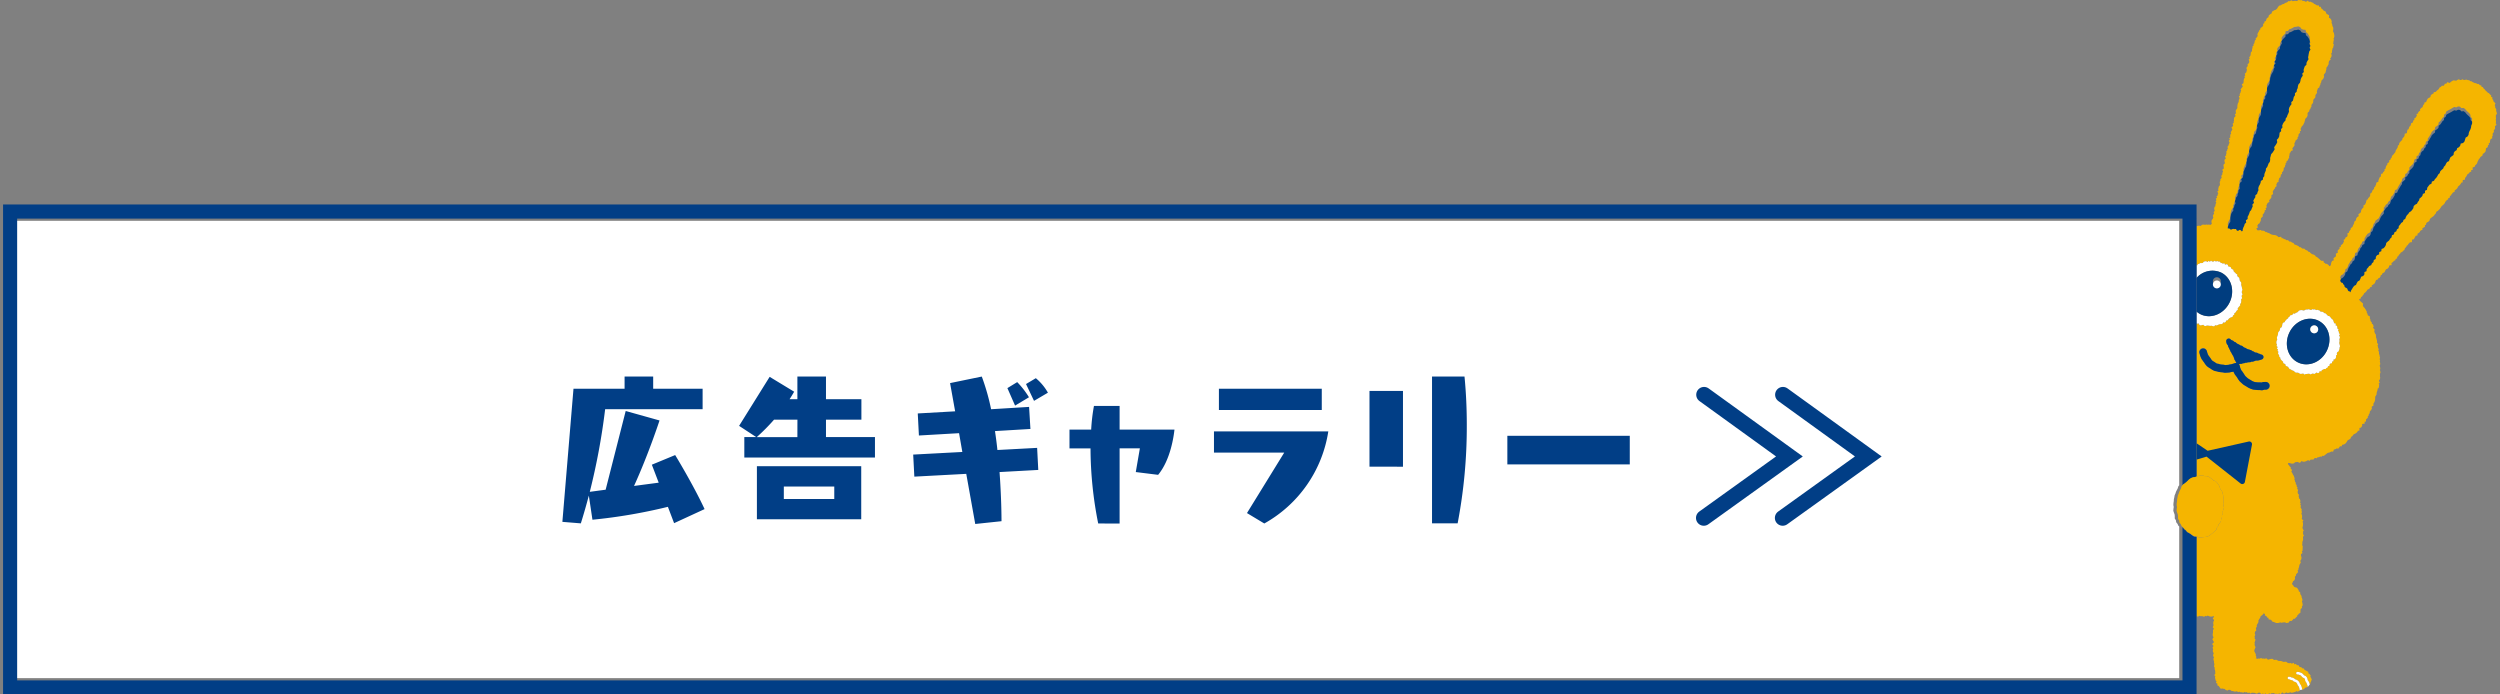 <svg xmlns="http://www.w3.org/2000/svg" viewBox="0 0 612 170">
  <rect x="0" y="0" width="612" height="170" fill="#808080" stroke="none"/>
  <defs>
    <style>
      .cls-1{fill:#fff}.cls-2,.cls-6{fill:none}.cls-3{fill:#f5b500}.cls-4{fill:#003d7f}.cls-5{fill:#013e86}.cls-6{stroke:#013e86;stroke-linecap:round;stroke-miterlimit:10;stroke-width:3.827px}
    </style>
  </defs>
  <g id="parts">
    <g id="button_gallery">
      <path d="M533.06 128.25l-.33-.41-.01-.08-.06-.41-.28-.41V126.38l-.03-.41-.15-.41-.17-.5V125l.04-.48v-.01l.06-.41-.09-.45v-.03l.03-.48v-.02l.07-.44.02-.47.01-.02.1-.45.08-.49.2-.44.14-.45.22-.43.2-.38.13-.44.02-.05.21-.27V54.06H3.75V166h529.72v-37.12l-.21-.18-.2-.45z" class="cls-1"/>
      <path d="M554.62 93.5l-.49.01a.94.94 0 0 0-.27.05l-.26.08-.28-.03a.77.77 0 0 0-.12 0h-.43l-.42-.04-.36-.04-.32-.11-.33-.15-.34-.21-.03-.02-.4-.23-.31-.2-.3-.27-.28-.26-.2-.28-.23-.37-.03-.04-.27-.4-.03-.04-.24-.3-.15-.3-.13-.34-.1-.44a.95.95 0 0 0-.23-.42.48.48 0 0 0 .09 0l.23-.07h.24a.62.62 0 0 0 .3-.08l.14-.07h.15a.62.62 0 0 0 .27-.05l.17-.08h.2a.65.65 0 0 0 .13-.02l.26-.07.25-.03.3-.01a.61.61 0 0 0 .3-.1l.09-.05.1.01a.62.62 0 0 0 .28-.02l.3-.1.04-.02.24-.1.2-.03h.35l.3-.06.08-.02.3-.09h.01l.29-.1a.62.62 0 0 0-.05-1.19l-.2-.04-.21-.11a.6.6 0 0 0-.16-.06l-.2-.05-.18-.11a.61.61 0 0 0-.29-.1l-.25-.03-.15-.05-.2-.13a.6.6 0 0 0-.17-.1l-.2-.05-.17-.13a.7.7 0 0 0-.16-.09l-.3-.11-.03-.01-.3-.1h-.03l-.25-.07-.2-.11-.26-.16a.58.58 0 0 0-.14-.06l-.22-.07-.15-.11-.23-.2a.62.62 0 0 0-.32-.14l-.17-.02-.11-.1-.1-.06-.28-.15-.04-.02-.24-.1-.19-.14-.22-.2a.66.66 0 0 0-.26-.12l-.12-.03-.09-.1a.62.62 0 0 0-.24-.18l-.27-.1-.17-.1-.13-.14a.62.62 0 0 0-1.05.52l.04.31a.63.63 0 0 0 .08.24l.16.27a.57.57 0 0 0 .08.1l.08.1.01.12a.6.6 0 0 0 .08.25l.14.23.1.25.05.1.12.19.08.22a.61.61 0 0 0 .08.18l.15.2.1.23.03.05.15.27.04.07.13.18.08.2.03.1.1.18.04.22a.63.63 0 0 0 .1.25l.15.2.1.24.03.04.15.28v.02a.94.94 0 0 0-.36.04l-.45.14-.37.12-.38.06-.08.01-.37.09-.38.02-.33.03-.33-.07a.9.9 0 0 0-.11-.02l-.42-.03-.36-.05-.37-.11a.7.7 0 0 0-.1-.03l-.33-.05-.22-.11-.3-.22-.09-.06-.35-.2-.23-.17-.19-.23-.22-.34-.03-.05-.27-.36-.22-.3-.14-.29-.12-.36-.12-.42a.94.94 0 0 0-1.8.51l.12.44v.03l.15.44.05.13.2.42a.79.79 0 0 0 .09.13l.27.37v.02l.26.34.23.36.07.09.29.35a.88.88 0 0 0 .16.16l.37.27.1.07.35.2.34.24a.88.88 0 0 0 .14.08l.4.2a.93.93 0 0 0 .25.08l.41.08.39.11a1 1 0 0 0 .12.03l.45.06.07.01.39.03.4.08a.95.95 0 0 0 .25.02l.46-.03.45-.03a.9.9 0 0 0 .16-.02l.41-.1.42-.06a.75.75 0 0 0 .12-.03l.02.06.04.11.22.43a.87.87 0 0 0 .1.16l.28.35.24.34.23.39.04.06.29.39a.83.83 0 0 0 .13.14l.35.32.35.32a1 1 0 0 0 .12.1l.4.25.05.03.39.23.38.24a.75.75 0 0 0 .13.07l.44.19.07.03.45.15a.87.87 0 0 0 .2.04l.47.06h.03l.48.04h.49l.42.05a.91.91 0 0 0 .4-.03l.33-.11h.35a.94.94 0 1 0-.03-1.89zM572.68 84.2l-.04-.3.06-.29v-.3l-.04-.29.15-.31-.04-.3-.17-.27.21-.35-.27-.25.03-.32-.22-.24.12-.36-.3-.21-.01-.32-.05-.31-.38-.14.09-.4-.4-.1-.11-.28-.1-.3-.12-.29-.27-.17-.18-.25-.19-.23-.21-.23-.34-.06-.21-.21-.21-.23-.24-.19-.32-.06-.2-.27-.31-.05-.32-.01-.22-.27-.29-.11-.29-.09-.33.08-.27-.2-.31.06-.3-.09-.31.21-.29-.09-.3-.11-.3.08-.3-.01-.3.09-.26.17-.32-.07-.33-.06-.3.05-.29.11-.23.25-.24.2-.3.07-.22.22-.38-.07-.18.28-.27.13-.33.07-.15.29-.26.17-.12.3-.3.14-.15.26-.25.18-.09.31-.35.11-.19.24-.07.32-.06.31-.11.28-.32.17-.08.29-.05.31-.2.24-.19.26-.03.3-.05.3-.11.29-.12.28.03.32.05.3-.16.29-.05.31.02.3.14.3-.12.31.3.27-.23.33.3.26-.12.33.23.25-.13.35.15.27.15.26.02.32.26.22.03.32.19.24.22.22.24.2.03.35.3.15.25.17.07.35.3.12.28.13.16.27.19.26.28.11.25.16.28.11.28.13.22.22.27.16.32-.02.29.07.27.17.28.11.32-.07.31-.05.27.26.31-.13.29-.02.3-.05.29-.01.32.17.28-.14.29-.09.33.13.27-.16.25-.21.37.16.29-.11.16-.4.38.11.15-.36.28-.09.25-.17.38.02.19-.25.29-.12.1-.34.36-.07.04-.38.2-.21.38-.07-.01-.4.38-.08-.03-.39.38-.11.19-.24.1-.29-.04-.36.27-.2-.07-.36.13-.27.33-.2.09-.29.11-.29v-.31l.13-.28-.04-.31-.11-.32zM549.02 55.35l.15-.44.21-.42.12-.46.38-.36-.09-.54.44-.33-.02-.51.23-.41.18-.44.14-.44.33-.38.16-.44.21-.42-.07-.53.39-.35-.18-.57.23-.42.27-.39.02-.5.42-.34.12-.46.21-.42-.05-.52.13-.45.25-.4.18-.43.08-.47.49-.32.04-.48.31-.38.02-.5.16-.44.19-.43.03-.49.31-.38.18-.43.16-.44.3-.39.09-.47-.01-.51.13-.44.12-.46.34-.37.26-.41.25-.41-.12-.55.3-.39.26-.4.21-.43-.13-.55.36-.37.22-.42.07-.48.04-.49.38-.36-.02-.51.34-.38-.05-.52.18-.44.26-.4.36-.37.05-.49.3-.38.14-.45.21-.43.16-.44-.06-.53.13-.46.23-.41.3-.39-.04-.52.4-.35.11-.46.11-.47.28-.39-.01-.51.41-.34.06-.48.2-.43.06-.47.14-.45.34-.37.13-.45.08-.48.21-.41.28-.4-.12-.55.39-.35-.07-.52.14-.44.16-.45.4-.36.02-.5.22-.43.27-.42-.1-.52.08-.47.1-.47.1-.46.3-.44-.23-.5.21-.47-.25-.46.13-.49-.08-.48-.24-.41-.26-.39-.36-.3-.13-.56-.55-.04-.43-.17-.33-.45-.46-.19-.5.11-.48.04-.41.23-.4.21-.44.14-.27.39-.6.08-.06.55-.35.33-.33.36-.27.4.08.55-.25.4-.2.43-.03.49-.39.37-.27.41.04.5-.27.42.01.49-.08.46-.3.42.2.53-.39.38.16.53-.22.42-.08.47-.23.42-.25.42-.13.45-.16.44-.05.47-.11.45-.02.48-.23.42-.28.41-.12.45.03.49.03.49-.22.43-.28.4.04.5-.32.4-.08.46-.2.43.07.51-.19.43-.23.42-.11.45.03.5-.06.46-.28.41-.23.42-.02.48.01.49-.28.4-.15.44.1.52-.17.44-.1.46-.1.45-.39.38-.08.46-.17.44-.02.48-.2.43-.05.47-.1.47-.31.39-.23.43-.12.45.1.52-.08.47-.25.42-.23.42-.03.48-.14.45-.01.48-.07.47-.26.41-.17.44-.19.44-.01.48-.09.47-.09.46-.4.37.15.53-.41.38-.16.44.02.49.06.51-.31.4-.04.48-.17.44-.06.47-.32.39-.12.45-.17.44.16.54-.26.41-.11.45-.21.43.03.5-.33.39-.21.43-.1.46-.09.46v.49l-.01.48-.26.41-.22.43-.14.44.02.4.16-.07.3.1.28.25.32-.15.31-.07.3.05.31-.02.25.41.3.03.34-.23.29.09.26.3.21-.18.01-.33zM604.75 28.09l-.29-.39-.36-.32-.34-.33-.29-.37-.39-.26-.52.05-.36-.36-.46-.05-.46.24-.45-.12-.4.22-.37.23-.38.21-.42.2-.41.26-.14.48-.39.28-.05.53-.37.3-.24.39-.27.38-.39.31-.07.54-.35.34-.44.26-.07.54-.4.3-.35.34-.21.42-.25.41-.22.41-.3.36-.03.54-.45.27-.07.51-.34.34-.17.46-.41.29-.25.39-.12.48-.33.35-.12.48-.48.25v.55l-.5.24-.12.48-.16.45-.29.38-.36.32-.32.35-.02.54-.34.34-.19.44-.46.26-.01.54-.36.33-.38.32-.07.5-.29.37-.23.42-.24.39-.23.41-.17.44-.54.22-.09.49-.23.41-.25.4-.36.32-.15.46-.15.46-.38.31-.19.43-.42.28-.23.41-.29.36.02.56-.3.37-.32.35-.23.4-.17.45-.21.42-.41.29-.39.31-.18.44-.3.36-.13.48-.15.45-.37.32-.09.5-.23.4-.48.25-.29.37-.25.39-.23.41-.04.53-.49.24-.16.46-.33.34-.13.47-.3.36-.21.42-.1.49-.53.22-.07.51-.14.46-.41.29-.18.44-.36.33-.21.41-.26.39-.15.46-.18.44-.43.28-.08.5-.24.4-.33.35-.45.26-.16.45-.03.08.11.15.17.26.35.08.1.33.26.16.06.36.18.24.29.14.24.19.1.32.17.25.34.11.15.21.13-.42.25-.4.24-.4.28-.37.46-.25.19-.44.24-.4.45-.25.2-.43.17-.46.52-.2.28-.37.01-.58.5-.21.06-.54.33-.34.27-.38.49-.22.19-.44.36-.32.1-.51.45-.25.06-.54.27-.38.51-.2.04-.56.5-.21.06-.54.51-.21.31-.35.23-.41.1-.52.35-.32.38-.3.22-.42.35-.33.09-.51.49-.22.12-.5.46-.24.16-.47.4-.29.06-.54.32-.35.26-.4.41-.27.16-.47.42-.27.17-.46.23-.42.34-.33.25-.39.43-.26.3-.36.26-.39.09-.52.34-.33.46-.24.21-.42.29-.37.13-.48.38-.3.31-.35.13-.49.5-.21.02-.56.48-.22.07-.53.28-.37.28-.38.47-.23.1-.51.51-.2.24-.4.33-.34.26-.39.22-.42.35-.31.15-.47.33-.34.37-.3.18-.45.33-.34.2-.43.25-.4.47-.23.15-.47.19-.44.38-.3.39-.29.06-.54.27-.38.43-.26.13-.49.46-.23.28-.37.13-.51.57-.13.33-.35.16-.49.14-.48.45-.27.26-.4.07-.51.17-.44.22-.42.15-.44.06-.47.2-.47.02-.5-.38-.4-.05-.49z" class="cls-2"/>
      <path d="M611 29.98l.03-.07-.03-.37v-.02l-.04-.25.06-.23.01-.06-.05-.34v-.26l.02-.2.17-.22.08-.12-.1-.43v-.02l-.1-.24.04-.23v-.1l-.18-.36-.1-.2v-.23l.01-.1-.13-.19.11-.21.1-.19-.37-.42-.17-.14v-.32l-.25-.2.02-.2.02-.22-.33-.13.02-.16.02-.16-.34-.3-.17-.21-.05-.06-.3-.13-.14-.17-.02-.02-.24-.21-.19-.18-.15-.22-.04-.04-.22-.17-.13-.22-.08-.14-.29-.03-.03-.17-.04-.17-.16-.05-.23-.08-.17-.18-.1-.09-.37-.01-.18-.12-.08-.06h-.33l-.17-.12-.04-.02-.28-.1-.21-.16-.07-.06-.3-.02-.18-.16-.07-.07-.37-.04-.27-.1-.07-.02-.4.07-.2.05-.19-.11-.14-.09-.4.18h-.16l-.25-.11-.13-.07-.47.22-.17.15-.16-.05h-.03l-.35-.05-.09-.02-.36.17-.03.02-.28.2-.02.01-.2.21-.1.04-.31-.11-.24-.09-.23.38h-.37l-.2.44-.09.06h-.27l-.15-.01-.27.29-.22.11-.1.05-.17.34-.17.17-.23.18-.24.23-.14.15-.26.04-.2.04-.1.35-.16.04-.06.02-.3.22-.09.07-.1.4-.08.14-.22.09-.03.01-.29.2-.05.04-.2.34-.14.3v.02l-.05.17-.2.05-.2.04-.08.42-.16.13-.07.06-.13.4-.06.17-.2.1-.05.02-.25.26-.1.12.05.32-.1.05-.05.02-.26.26-.1.1.01.26-.14.04-.28.08.1.5-.09.08-.06.04-.12.25-.2.13-.16.1.01.35-.13.08-.1.06-.13.4-.06.15-.22.09-.16.06-.07.44-.09.17-.2.18-.04.05-.14.34-.03.07.01.19-.15.05-.16.06-.12.5-.02.28-.05.09-.28.07-.21.06-.05.49-.09.2-.16.2-.2.2-.06.08-.05.32-.14.15-.21.2v.01l-.22.23-.04.04-.15.32-.04.1.05.22-.1.04-.2.05-.06.46-.12.2v.01l-.14.25-.16.22-.05.05-.08.35-.08.2-.17.18-.02.03-.15.23-.21.16-.05.04-.18.31-.03.05-.05.27-.15.15-.06.05-.08.28-.18.13-.15.11.05.36-.12.07-.02.02-.26.21-.14.12.06.32-.12.05-.12.06-.17.48.02.23-.13.08-.16.09v.4l-.12.14-.21.21-.07.07-.05.23-.21.07-.18.06-.07.5-.02.17-.18.1-.1.06-.14.39-.12.26-.03.07v.3l-.08.08-.28.13-.16.07-.05.44-.12.2-.02.05-.06.24-.17.13-.1.09-.04.36-.13.15-.22.22-.05.05-.1.34-.1.18-.2.15-.14.1v.44l-.08.2-.13.2-.2.18-.1.09-.01.26-.18.06-.15.05-.15.47-.04.28-.13.2-.02.03-.07.21-.21.1-.17.1v.45l-.09.14-.2.17-.05.04-.18.31-.03.05-.05.35-.08.2-.14.16-.25.16-.18.1.08.46-.06.09-.26.14-.07.04-.2.32-.04.06-.04.33-.1.16-.21.18-.1.07-.05.39-.1.22-.15.26-.01.02-.1.3-.1.17-.22.13-.12.07-.07.4-.14.17-.18.26-.05.07-.02.24-.17.07-.21.1.05.51-.07.18-.12.16-.25.14-.15.08-.01.33-.17.07-.22.1.1.49-.1.1-.04.04-.1.29-.18.16-.23.2-.13.1.03.3-.15.06-.2.09.03.39-.13.08-.05.02-.23.28-.1.12.1.4-.07.05-.27.15-.17.09.03.52-.03.15-.17.11v.01l-.27.2-.14.11.07.48-.02.07-.25.06-.14.04-.2.44-.07.33v.02l-.03.24-.14.16-.13.13-.18-.1-.12-.2-.05-.06-.33-.2-.07-.04h-.31l-.08-.11-.07-.11-.25-.06-.03-.2-.05-.26h-.53l-.15-.11-.2-.2-.24-.2-.22-.21-.02-.01-.27-.19-.02-.01-.22-.1-.13-.2-.04-.06-.31-.2-.05-.03-.31-.07-.2-.12-.22-.16-.2-.21-.07-.07-.29-.06-.12-.17-.05-.06-.34-.17h-.01l-.24-.1-.18-.18-.1-.09-.38.01-.17-.1-.22-.18-.08-.07-.3-.01-.12-.15-.04-.05-.32-.17-.28-.14-.03-.02-.3-.08-.17-.08-.14-.23-.07-.12-.35-.08-.17-.15-.13-.12-.3.08-.05-.11-.05-.1-.37-.19-.09-.04-.28.05-.1-.13-.07-.1-.35-.05-.18-.14-.12-.1-.25.06-.06-.15-.09-.25-.56.1-.14-.02-.15-.17-.04-.04-.31-.18-.04-.02-.34-.08h-.02l-.32-.03-.26-.05-.25-.08-.24-.12-.24-.16-.05-.03-.3-.07-.22-.14-.08-.05-.27.02-.12-.16-.06-.08-.37-.12-.1-.03-.26.08-.1-.11-.13-.13-.47.11h-.24l-.14-.03-.15-.24-.08-.14h-.03v-.06l.16-.1.23-.12-.16-.46.08-.1.04-.05.09-.23.22-.12.1-.05.16-.35.14-.27.02-.05.04-.37v-.23l.13-.11.02-.02.23-.24.11-.12-.08-.37.1-.11.02-.01.2-.25.02-.03.15-.3.05-.1-.06-.24.13-.05.24-.11-.12-.42.1-.06.2-.12-.1-.46.09-.15v-.02l.13-.29.1-.18.24-.13.18-.1-.06-.43.11-.12.22-.22.03-.03.17-.3.05-.1-.05-.36.06-.11.22-.16.15-.11-.08-.5.03-.19.14-.2.15-.25.19-.22.05-.06.05-.26.19-.13.15-.12-.08-.43.1-.16.05-.07v-.2l.2-.08.2-.08v-.45l.1-.18.07-.1-.03-.23.16-.08.13-.06.12-.44v-.24l.16-.11.16-.12-.06-.35.13-.08.06-.04.19-.33.03-.05.05-.37.01-.04-.03-.19.15-.08.14-.07.05-.41.12-.21.06-.1-.06-.28.12-.08.16-.11-.04-.31.17-.07.12-.05.14-.37.15-.22.07-.09-.02-.37.09-.23.01-.04.02-.34.06-.19.17-.19.07-.07.02-.23.22-.08.27-.1-.13-.49.1-.12.2-.24.02-.02.17-.27.08-.12-.11-.37.1-.13V35l.15-.3.03-.05.02-.23.17-.1.03-.03.25-.26.1-.1-.03-.34.14-.13.08-.08.02-.41.05-.17.2-.16.16-.13-.12-.35.11-.06.22-.11-.13-.47.1-.12.04-.05.08-.29.16-.18.22-.24.03-.03.14-.31.15-.26.02-.04.07-.33.1-.26v-.04l.04-.26.13-.16.23-.21.05-.05.14-.34.03-.06-.01-.4v-.22l.11-.15.23-.2.1-.1-.01-.32.15-.12.08-.06.1-.35.14-.21.07-.1-.04-.35.1-.15.2-.23.03-.04.12-.34.02-.05-.01-.35.04-.18.17-.16v-.01l.22-.26.07-.07.04-.41V23.24l.14-.14.04-.04.17-.3.05-.1-.07-.35.1-.17.01-.03.1-.32.06-.18.23-.13.1-.06.1-.38.14-.23.03-.06.02-.3.13-.2.04-.05.06-.35.06-.18.19-.16.02-.03.22-.27.03-.04.12-.33.03-.08-.08-.38.04-.15.16-.19.2-.25.06-.08.03-.35.1-.23.02-.05.02-.36.03-.19.16-.17.03-.03.15-.3.15-.25.04-.08v-.36l.06-.27v.04l.04-.21.21-.15.2-.13-.14-.37.12-.08.07-.05.15-.37.03-.07-.06-.4v-.03l-.05-.19.12-.12.08-.1-.02-.38.08-.23.02-.05v-.25l.14-.18.06-.07.05-.36.08-.28.03-.14-.2-.3.07-.11.03-.07.01-.33.08-.25.03-.1-.1-.27.1-.16.02-.05.08-.35.01-.05-.03-.35-.06-.32v-.04l-.16-.33-.09-.18.05-.2V7.4l.04-.33v-.03l-.05-.33v-.09l-.19-.23v-.2l.01-.07-.13-.33v-.01l-.09-.2.05-.24.01-.07-.1-.37-.01-.06-.23-.3-.05-.06-.28-.11-.01-.11.02-.34v-.2l-.46-.25-.17-.1-.07-.19v-.02l-.15-.3-.06-.1-.37-.14-.16-.14-.18-.22-.03-.04-.22-.12-.08-.22-.08-.22-.37.02-.04-.14-.07-.22h-.46l-.15-.12-.03-.02-.29-.15-.02-.01-.22-.08-.17-.2-.06-.05-.34-.13-.26-.12-.12-.06-.28.1-.1-.13-.18-.2-.46.29-.12-.05-.27-.14-.1-.06-.27.07-.15-.14-.1-.1-.41.04-.27-.05-.12-.02-.35.23-.18.02-.25-.04h-.04l-.34.03h-.05l-.18.08-.22-.14-.17-.1-.34.23-.22-.03-.14-.01-.3.28-.23.09-.28.1-.08.02-.19.21-.2.02h-.07l-.33.18-.23.14-.26.06-.1.02-.3.35-.15.3-.17.17h-.01l-.15.17-.23.06-.04.01-.31.17-.28.18-.14.08-.02.38-.13.06-.02.01-.28.19-.02.01-.24.24-.1.1.01.33-.12.04-.05.03-.27.25-.05.05-.13.38v.01l-.04.18-.2.08-.17.07-.02.38-.15.1-.15.09.01.44-.1.15-.17.17-.26.17-.12.07-.06.35-.16.13-.06.05-.13.33-.15.24-.01.01-.14.3-.05.08.07.4-.06.17-.13.2-.21.2-.11.12.06.31-.14.1-.1.07-.08.43-.03.22-.15.19-.09.1.05.3-.14.1-.13.09v.4l-.1.23-.02.06v.34l-.03.17-.17.18-.07.06-.07.4v.02l-.01.27-.08.2-.17.23-.1.14.14.31-.1.08-.15.14.15.46-.04.2-.04.2-.2.16-.14.1.04.4-.08.17-.18.24-.09.13.13.42-.03.2-.07.27-.06.2-.2.18-.17.15.15.37-.1.1-.12.14.11.34-.1.11-.05.05-.12.34-.02.05-.01.34-.04.28v.19l-.2.13-.22.15.24.51-.02.1-.18.17-.02.02-.2.3-.1.13.14.34-.09.13-.03.05-.06.3-.14.22-.08.14.1.28-.1.1-.19.14.2.44-.06.15-.12.28-.02.06-.02.33-.05.21-.14.23-.03.05-.07.34v.01l-.05.31v.04l.02.3-.04.18-.15.2-.02.02-.17.29-.05.09.04.42v.02l.05.18-.13.13-.16.15.2.38-.08.1-.22.24-.07.07-.06.4v.03l.02.3-.07.22-.02.07.04.23-.15.14-.13.13.12.42-.04.13-.2.2-.17.14.22.46-.03.13-.16.21-.02.03-.14.31-.05.14.13.25-.1.08-.1.08-.06.43v.08l.07.2-.13.1-.18.14.14.37-.1.11-.16.17.22.4-.07.14-.13.3-.01.03-.06.25-.16.21-.12.16.17.33-.09.09-.08.08-.03.32-.15.2-.1.1.09.38-.09.18-.05.1.07.25-.15.12-.17.14.18.47-.01.12-.2.17-.1.1.02.47v.05l.11.24-.07.12-.21.23-.1.11.06.45.02.3.01.16-.18.14-.21.16.22.41-.07.1-.05.06-.07.36-.01.04v.23l-.15.16-.12.14.13.39-.06.13-.2.23-.07.08v.35l-.12.21-.04.08.03.4v-.01l.02.29-.04.17-.17.2-.05.05-.1.37v.01l-.05.32-.01.08.08.22-.11.11-.2.18.26.38-.06.09-.09.1.03.29-.16.15-.16.15.14.31-.13.1-.2.14.17.39-.1.11-.13.16.2.36-.09.1-.03.05-.1.34-.04.1.08.2-.14.1-.1.07-.1.42-.01.07.1.38.03.16-.14.14-.13.14.14.36-.1.13-.02.01-.16.3-.07.14.16.34-.07.14v.02l-.1.25-.2.21-.05.07-.06.38-.01.08.1.31-.02.13-.1.1-.15.13-.15.03-.22-.07-.08-.02-.31.06-.25-.05-.09-.02-.28.1-.2-.06-.07-.02-.36.04h-.11l-.27.27-.15.02-.27-.05-.06-.01-.36.07-.23.06v9.56l.16.03.18-.32.3-.06.25-.18h.33l.3-.03.23-.28.28-.12.3-.03.35.2.26-.28.32.21.28-.27.3.24h.3l.32-.22.27.22.33-.15.28.15.32-.03.23.3.28.08.26.16.37-.1.17.35.4-.13.27.15.1.39.32.06.3.11.11.34.25.17.28.14.07.35.19.22.22.2.2.22.29.17-.03.37.23.2.24.22.1.29.03.3.13.28.23.24.04.3-.03.32.08.29.1.28.02.3.1.3-.07.3-.1.3.09.3.11.3-.21.29.03.3.1.32-.25.25.02.32-.01.3-.05.3-.21.25.02.33-.22.24-.2.24-.2.23.05.37-.27.2-.17.24-.16.25-.28.16v.38l-.3.14-.1.33-.29.13-.3.11-.25.16-.2.22-.19.26-.33.04-.14.34-.24.18-.37-.05-.17.34-.29.1-.33-.01-.28.08-.28.14-.28.1-.32-.07-.26.28-.3-.02-.32-.12-.3.03-.3-.02-.29-.06h-.3l-.31.13-.3-.06-.25-.25-.32.08-.34.07-.28-.12-.18-.38-.35.08-.17-.08v37.46h.02l.48-.12.5-.1h.05l.5.03h.04l.42.12.5.01.53.19.43.3.42.28.3.3.48.17.4.42.28.41.3.46v.05l.1.43.2.35.33.43.01.06.1.46.14.48v.03l.04.5-.03.47.02.43.11.5-.01.06-.08.4.14.5-.19.55-.12.4.03.5-.04.08-.19.35.02.49-.03.07-.18.37-.04.51-.3.48-.28.35-.15.45-.3.36-.13.52-.43.36-.36.32-.37.3-.38.31-.46.28-.52.14h-.03l-.47.05-.44.04-.54.13-.52-.2-.3-.1v19.52l.23.05.14.04.27-.21.13.05.06.03.35.01h.26l.24.09.17.07.3-.24.12.06.14.06.3-.18.16.07.3.12.04.02.34.04h.05l.34-.05h.03l.19-.07.07.04.03.04v.09l-.15.2-.15.18.3.4v.13l-.13.25-.02.05-.03.35v.04l.05.33.02.2-.11.22-.1.18.28.34-.03.1-.14.26-.04.08.02.37-.03.26-.05.28-.01.05.03.34v.07l.16.28v.12l-.17.23-.1.16.25.46.12.22v.1l-.23.22-.19.19.32.43v.1l-.14.23-.1.17.2.31-.08.15-.04.08.03.39v.1l.21.24-.04.12v.01l-.11.31-.04.11.17.43.09.15-.1.15-.07.1.08.42v.04l.1.25-.03.22v.1l.12.27-.05.2v.02l-.04.33-.01.1.17.28-.03.2-.02.07.12.35.05.24-.01.26v.06l.05.2-.14.22-.14.21.28.29-.06.14-.05.1.09.4.07.3.02.1.22.16-.06.14-.1.27.4.2-.03.11-.07.24.44.25.1.18.02.02.2.27.1.16.46-.07.21.07.05.02h.22l.16.16.04.05.34.15.13.06.4-.2.18.02.2.06.23.17.08.07.35.01.24.1.07.02.37-.02h.04l.2-.07.16.12.13.1.33-.12.15.1.08.06h.35l.26.06.14.04.28-.2.11.07.13.07.28-.1.15.12.16.13.3-.16.12.12.17.16.4-.24.16.05.07.03.29-.05.2.1h.02l.32.1.14.05.37-.25.19-.02.16.03.23.21.2.19.3-.26.11.1.2.18.32-.28.1.09.08.08h.53l.22-.19.11.08.18.11.35-.24.16.05.1.03.23-.09.18.14.1.07.38-.03.27.05.15.02.21-.2.11.09.24.19.4-.47h.04l.24.18.16.14.46-.26.14-.06.2.1.1.06.42-.1.03-.01.18-.1.2.1.08.04.4-.06h.03l.32-.1.29-.1.05-.02.16-.13.18.08.15.07.43-.27.05-.04-.04-.27-.05-.26-.1-.27-.1-.23-.16-.2-.05-.08-.1-.28-.13-.22-.15-.15-.2-.12-.28-.07a.31.31 0 0 1-.13-.07l-.2-.19-.18-.1-.24-.03a.31.31 0 0 1-.12-.04l-.22-.13-.25-.03a.3.3 0 1 1 .09-.61l.3.04a.3.3 0 0 1 .11.04l.22.12.24.03a.3.3 0 0 1 .13.04l.26.16.05.04.17.15.24.07.07.02.27.16.07.05.22.22.05.07.15.28.02.03.1.24.16.2.06.09.1.28h.01l.1.3.02.04.06.3v.02l.03.18H563.7l.33-.19.05-.02.2-.24.18-.07.3-.07.07-.02.14-.13v-.04l-.03.04-.02-.06-.02-.07-.04-.24-.11-.22-.03-.07-.05-.24-.14-.2h-.01l-.16-.25a.33.33 0 0 1-.05-.12l-.04-.28-.08-.21-.13-.14-.23-.09-.1-.05-.22-.2-.04-.03-.16-.2-.17-.14-.24-.07-.02-.01-.23-.1-.26-.01a.3.3 0 0 1 .05-.62l.3.02.1.02.26.11.28.09.09.05.24.18.05.05.18.22.16.14.25.1a.32.32 0 0 1 .12.08l.21.23.06.09.12.29.02.07.03.24.13.2.16.23a.3.3 0 0 1 .05.1l.07.26.12.24v.02h.01l.06-.1.05-.05.05-.31.12-.22.02-.03.13-.34.04-.12-.2-.45-.15-.17.05-.22.03-.15-.35-.4-.2-.1-.02-.2-.01-.18-.43-.22-.27-.15-.2-.1-.13-.21-.08-.13-.35-.04-.12-.15-.06-.07-.38-.12-.18-.05-.12-.22-.1-.19-.37.05-.1-.15-.15-.2-.34.14-.07-.13-.13-.26-.46.22-.1-.09-.1-.09-.43.06-.22-.04-.21-.08-.22-.18-.1-.07-.43.03h-.24l-.23-.08-.3-.11-.04-.02-.35-.02h-.26l-.21-.1-.29-.15-.08-.04-.4.05h-.17l-.18-.16-.09-.09h-.47l-.36.1-.26.08-.14-.02-.21-.2-.13-.11-.4.13-.2-.06-.07-.02-.29.05-.2-.1-.13-.06-.35.15-.21-.03-.09-.02-.26.1-.17-.08-.04-.02-.2-.03.1-.16.09-.15-.18-.36.02-.22v-.08l-.16-.37-.01-.02-.17-.25-.02-.2v-.23l.12-.26-.02.03.14-.34.05-.13-.19-.39-.04-.2.03-.26.01-.05-.06-.26.1-.2v-.03l.1-.3.04-.16-.23-.31.04-.16.03-.08-.08-.26.11-.17.09-.13-.15-.4.04-.2.04-.22.2-.2.1-.11-.08-.46-.01-.17.14-.15.09-.1-.03-.38.08-.18.15-.24.01-.02.15-.27.05-.1-.04-.33.1-.17.15-.26.17-.23.04-.06.05-.28.15-.13.24-.2h.01l.23-.22.12-.11-.04-.27.05-.01.02.18.32.12v.16l-.02.21.4.18.09.19.07.16.3.03.03.18.03.22.5.09.16.09.15.23.05.1.4.14.28.1.27.12.06.03h.4l.04.01.36-.11.22-.05.22.07.09.02.33-.1.24.01h.03l.21-.03.25.14.1.05.42-.09.12-.02.23-.34.13-.06.28-.01h.12l.32-.35.1-.17h.32l.28-.31.21-.19.08-.06.07-.3.16-.12.06-.04.14-.24.23-.12.15-.08.03-.5.02-.3.03-.16.2-.15.13-.11-.05-.36.13-.17.08-.1-.06-.44-.06-.32v-.03l-.08-.18.1-.19.06-.11-.12-.41v-.02l-.11-.25-.02-.25v-.1l-.22-.28-.08-.2-.02-.27-.02-.17-.31-.17-.03-.18v-.04l-.16-.32-.02-.03-.22-.27-.06-.08-.42-.1-.2-.08-.14-.14-.15-.25-.04-.07-.15-.09-.09-.41.1-.08.1-.08.05-.28.18-.11.07-.04.19-.33.05-.09-.04-.4.03-.17.16-.16.08-.08.02-.31.15-.15.23-.26.14-.15-.17-.34.09-.06.11-.08.05-.4.1-.24.01-.03.07-.32v-.01l.03-.25.13-.2v-.01l.16-.29.07-.12-.13-.35.06-.15.16-.25.04-.07.03-.37v-.06l-.1-.35-.03-.26v-.14l.2-.17.18-.15-.16-.36.1-.12.08-.09v-.4l.02-.3.01-.3v-.08l-.13-.3.03-.22.02-.3v-.27l.1-.23.01-.03.07-.32.01-.05-.04-.35v-.2l.12-.22.1-.17-.25-.34.05-.15.04-.1-.1-.26.12-.18.1-.15-.24-.42-.05-.21v-.22l.09-.27.01-.05v-.33l.02-.28.01-.13-.16-.2.09-.13.16-.22-.4-.37v-.12l.07-.29v-.42l-.11-.33-.06-.19.09-.22.04-.1-.1-.33.04-.24.02-.11-.23-.37-.07-.15.06-.2.05-.16-.19-.26.07-.17.08-.2-.24-.22.09-.13.07-.11-.1-.43-.02-.11-.28-.2.03-.12.01-.08-.1-.28.05-.24.04-.15-.27-.31-.03-.2v.05l-.03-.3.07-.26.06-.2-.27-.22.06-.13.07-.17-.24-.31.01-.2v-.15l-.24-.22.03-.16.03-.13-.22-.3-.02-.21v-.07l-.14-.23.05-.22.01-.08-.11-.36v-.01l-.13-.3v-.02l-.18-.25-.1-.25v-.03l-.19-.29v-.01l-.1-.11.1-.22.1-.23-.34-.24.02-.16.02-.15-.31-.32-.15-.22-.02-.03-.17-.17-.02-.2v-.08l-.08-.1.16-.03.23.03.3.08.32.08h.07l.36-.07.1-.02.23-.27h.15l.07.01.26-.09.21.05.31.12.21.07.33-.4.09-.02.24.1.06.03h.43l.34-.12h.01l.3-.15h.01l.15-.1.2.08.2.08.28-.32.17.02h.02l.34-.02h.14l.25-.33.13-.04.27.04.18.02.2-.29.15.04.15.03.25-.2.2.03.18.03.22-.26.18.04.14.03.35-.28.24-.17.01-.01.24-.2.18-.12.25-.04h.04l.31-.13.03-.02.19-.13.24.02.24.01.15-.48.13-.05.29-.08.07-.02.17-.16.25.04.18.03.32-.42.09-.16H573.24l.12-.38.14-.01h.03l.34-.11.05-.02.28-.21.03-.03.22-.28.02-.02.13-.28.16-.15.22-.14.26-.13.1-.05.17-.37.12-.2.2-.11.05-.04.19-.28.15-.15.25-.11h.02l.28-.18.02-.01.25-.22.08-.07.04-.24.18-.03.25-.05v-.56l.05-.08.25-.06.12-.04.26-.45-.02-.36.05-.05.3-.06.31-.05-.08-.42.12-.03.24-.05.01-.49.11-.12.23-.2.1-.09v-.36l.14-.13.08-.07.03-.33.14-.15.09-.09v-.37l.1-.16.19-.2.04-.03.15-.32.05-.09-.07-.36.05-.1.24-.14.16-.1-.03-.43.1-.18.15-.25.02-.03.1-.32.02-.02.05-.33v-.02l.01-.33v-.24l.1-.19.17-.24.05-.07.03-.38.04-.26.1-.25.09-.3.02-.07-.04-.2.19-.12.1-.08.08-.42v-.01l.03-.32.01-.1-.13-.2.1-.09.18-.15-.2-.44.04-.13.16-.23.04-.06.06-.38v-.06l-.08-.3.04-.24.01-.07-.07-.24.1-.16.07-.1-.05-.42v-.04l-.1-.23.08-.18.02-.07-.02-.37v-.03l-.1-.3-.02-.2.1-.21.05-.1-.06-.4-.06-.24.05-.24.02-.11-.14-.25.09-.17.05-.11-.11-.38-.03-.27v-.06l-.14-.26.02-.22v-.04l-.06-.33-.01-.06-.12-.2.07-.17.06-.12-.17-.37-.04-.26-.01-.04-.09-.2.09-.2.08-.2-.3-.28.03-.16v-.04l-.03-.34v-.03l-.1-.32-.06-.28-.01-.03-.1-.23.02-.23v-.04l-.05-.34-.02-.08-.22-.27-.05-.22v-.02l-.09-.2.07-.25.04-.16-.32-.37-.07-.1.09-.2.05-.1-.13-.4-.04-.14-.3-.13.03-.1.03-.15-.28-.34-.1-.18-.01-.25v-.07l-.14-.24.02-.25.02-.2-.46-.26-.11-.11-.01-.2-.01-.1-.19-.24v-.32l-.2-.31-.12-.26-.02-.02-.2-.27-.01-.03-.23-.2-.1-.19-.08-.19.03-.3.02-.16-.35-.33-.24-.19-.18-.2v-.02l-.17-.15-.02-.12.05-.1.2-.09.17-.07.04-.35.14-.05.1-.04.2-.32.18-.2.04-.05.1-.25.18-.12.03-.01.23-.23.02-.01.2-.26.02-.02.1-.21.2-.1h.02l.28-.19.1-.06.07-.26.17-.04.23-.05.02-.4.14-.05.03-.02.29-.2h.02l.24-.22.06-.06.12-.38.1-.25.1-.13.23-.07.13-.04.14-.29.2-.07.1-.04.27-.4.02-.26.14-.04.14-.05.12-.33.18-.1.28-.17.08-.05.17-.37.12-.22.14-.13.26-.11.06-.03.24-.27.05-.05.1-.37.06-.1.23-.03.3-.03-.04-.53.11-.06h.02l.26-.2.04-.03.15-.22.23-.1.14-.06.07-.32.16-.06.2-.06.02-.4.12-.06.1-.04.2-.34.16-.2.2-.2.04-.04.09-.21.2-.05.1-.02.22-.29.22-.14.1-.06.12-.38.13-.18.2-.19.05-.05.09-.27.18-.1.08-.04.16-.31.18-.15.04-.04.1-.17.26-.03.26-.03.04-.56.05-.08.24-.04.16-.02.2-.42.15-.24.02-.04.05-.16.2-.03.25-.04.03-.45.14-.06.02-.02.27-.2.06-.03.17-.32.12-.15.24-.1.2-.09-.02-.4.11-.03.03-.01.3-.17.18-.1-.03-.39.1-.03.18-.06.07-.43.12-.12.25-.14h.01l.27-.19.09-.06.13-.4.08-.19.2-.11.03-.02.2-.22.25-.14.04-.02.24-.25.02-.02.17-.25.19-.2.06-.05.09-.33.12-.13.25-.13.04-.03.24-.25.21-.2.03-.03.19-.29.15-.25.16-.19.22-.17.25-.22.02-.02.2-.27.04-.04.08-.28.16-.12.08-.05.1-.26.2-.08.16-.06.06-.34.16-.05.22-.08-.02-.4.12-.03.12-.03.2-.36.19-.21v-.01l.14-.2.23-.1.16-.06.05-.38.15-.1h.02l.26-.2.04-.03.2-.27.04-.04.09-.27.17-.13.01-.01.24-.23.01-.01.2-.24.06-.07.03-.24.17-.03.22-.05.05-.5.06-.1.25-.05.23-.05.03-.46.13-.09.07-.04.09-.16-.06.1.06-.12.02-.03.22-.39.1-.18.22-.1.1-.04.14-.27.22-.1.2-.09-.03-.35.11-.02.28-.04-.03-.55.06-.06.28-.08.14-.04.15-.37.17-.16.22-.24.05-.04.12-.36.1-.27.15-.23v-.02l.11-.23.18-.17.06-.04.1-.27.2-.14.24-.2.13-.09v-.33l.12-.07h.03l.28-.22.02-.02.22-.27.05-.07.06-.4.02-.27.08-.13.24-.14.15-.1v-.37l.14-.12.14-.12-.07-.31.13-.06.16-.07.04-.47.08-.25.06-.17.24-.13.17-.1-.04-.43.1-.16.08-.11-.09-.36.1-.14.18-.25.08-.1-.07-.33.12-.14v-.02l.18-.28.06-.1-.05-.39v-.13l.2-.17.2-.16-.23-.43zm-62.2 25.88l-.26-.3-.29-.1-.34.24-.3-.03-.25-.41-.31.03-.3-.06-.31.07-.32.15-.28-.25-.3-.1-.16.07-.02-.4.14-.44.22-.43.26-.41.01-.48v-.49l.1-.46.1-.46.2-.43.33-.4-.03-.49.2-.43.12-.45.26-.41-.17-.54.18-.44.12-.45.32-.4.06-.46.17-.44.03-.48.32-.4-.06-.5-.02-.5.16-.44.4-.37-.14-.54.4-.37.1-.46.08-.47v-.48l.2-.44.17-.44.26-.4.07-.48.01-.48.14-.45.03-.48.23-.42.25-.42.08-.47-.1-.52.12-.45.23-.43.31-.4.1-.46.05-.47.2-.43.02-.48.17-.44.08-.46.39-.38.1-.45.1-.46.17-.44-.1-.51.15-.44.28-.41-.01-.5.02-.47.23-.42.28-.4.06-.47-.03-.5.1-.45.24-.42.2-.43-.08-.5.2-.44.08-.46.32-.4-.04-.5.28-.4.22-.42-.03-.5-.03-.5.12-.44.28-.4.23-.43.02-.48.1-.45.06-.47.16-.44.13-.45.25-.42.23-.42.07-.46.23-.43-.16-.53.39-.38-.2-.53.3-.41.08-.47v-.5l.26-.4-.04-.51.27-.41.4-.37.02-.49.2-.43.25-.4-.08-.55.27-.4.33-.36.35-.33.06-.55.6-.08.27-.39.44-.14.4-.2.42-.24.47-.04.5-.11.46.19.33.45.43.17.55.04.13.56.36.3.26.39.24.42.08.47-.13.5.25.45-.2.47.22.5-.3.44-.1.46-.1.47-.08.47.1.52-.27.42-.22.43-.02.5-.4.36-.16.45-.14.44.06.52-.38.35.12.55-.28.4-.21.42-.08.47-.13.45-.34.37-.14.45-.06.47-.2.43-.06.48-.4.34v.5l-.29.4-.1.47-.1.46-.4.35.03.52-.3.39-.23.41-.13.46.06.53-.16.44-.21.43-.14.45-.3.38-.05.49-.36.37-.26.4-.19.44.06.52-.34.38.02.51-.38.36-.04.49-.07.48-.22.42-.37.37.14.55-.2.43-.27.4-.3.4.12.54-.25.41-.26.4-.34.38-.12.46-.13.45v.5l-.08.47-.3.39-.16.43-.18.44-.31.38-.03.5-.2.42-.15.44-.02.5-.3.38-.05.48-.49.32-.08.46-.18.44-.25.4-.13.45.05.52-.21.42-.12.46-.42.34-.02.5-.27.4-.23.4.18.58-.39.35.07.53-.21.42-.16.44-.33.38-.14.44-.18.44-.23.41.02.52-.44.33.09.53-.38.36-.11.46-.22.42-.15.44-.01.33zm5.85 39.52h-.35l-.33.11a.91.91 0 0 1-.4.04l-.42-.05h-.49l-.47-.04h-.04l-.47-.06a.87.87 0 0 1-.2-.04l-.45-.15-.07-.03-.44-.2a.75.75 0 0 1-.13-.06l-.38-.24-.4-.23-.04-.03-.4-.26a1 1 0 0 1-.12-.09l-.35-.32-.35-.32a.83.83 0 0 1-.13-.14l-.28-.4-.04-.05-.24-.39-.24-.34-.28-.35a.87.87 0 0 1-.1-.16l-.21-.43-.05-.1-.02-.07a.75.75 0 0 1-.12.02l-.42.07-.41.1a.9.9 0 0 1-.15.02l-.46.03-.46.03a.95.95 0 0 1-.25-.02l-.4-.08-.4-.03h-.06l-.45-.07a1 1 0 0 1-.12-.03l-.39-.11-.4-.08a.93.93 0 0 1-.25-.08l-.41-.2a.88.88 0 0 1-.14-.08l-.34-.24-.35-.2-.1-.07-.36-.27a.88.88 0 0 1-.17-.16l-.3-.35-.06-.1-.23-.35-.25-.34-.01-.02-.27-.37a.79.79 0 0 1-.08-.13l-.2-.42-.06-.13-.14-.44v-.03l-.14-.44a.94.94 0 0 1 1.81-.51l.12.42.12.36.14.28.22.31.27.36.03.05.22.34.2.23.22.17.35.2.09.06.3.22.22.1.33.06a.7.7 0 0 1 .1.03l.37.1.36.06.42.03a.9.9 0 0 1 .11.02l.33.07.33-.03.38-.02.38-.09.07-.01.38-.06.37-.12.45-.14a.94.94 0 0 1 .37-.04v-.02l-.16-.28-.03-.04-.1-.23-.15-.21a.63.63 0 0 1-.1-.25l-.04-.22-.1-.19-.03-.09-.07-.2-.14-.18-.04-.07-.15-.27-.03-.06-.1-.22-.14-.2a.61.61 0 0 1-.1-.18l-.07-.22-.12-.2-.05-.1-.1-.24-.14-.23a.6.6 0 0 1-.08-.25l-.01-.13-.08-.08a.57.57 0 0 1-.08-.1l-.16-.28a.63.63 0 0 1-.08-.24l-.04-.31a.62.62 0 0 1 1.05-.52l.13.14.18.1.26.1a.62.62 0 0 1 .24.18l.09.1.13.03a.66.66 0 0 1 .25.13l.22.19.2.14.23.1.04.02.28.15.1.07.11.1.17.01a.62.62 0 0 1 .32.15l.23.19.15.11.22.07a.58.58 0 0 1 .14.06l.26.16.2.1.25.07h.03l.3.1.04.02.3.11a.7.7 0 0 1 .15.09l.17.13.2.06a.6.6 0 0 1 .18.08l.2.14.14.05.26.03a.61.61 0 0 1 .29.1l.16.11.2.05a.6.6 0 0 1 .17.06l.2.1.2.05a.62.62 0 0 1 .06 1.2l-.29.09h-.01l-.3.1-.08.01-.3.05h-.1l-.26.01-.19.04-.24.1-.04.01-.3.1a.62.62 0 0 1-.28.02l-.1-.01-.08.05a.61.61 0 0 1-.3.1l-.3.01-.25.03-.26.07a.65.65 0 0 1-.15.02h-.18l-.18.08a.62.62 0 0 1-.27.05h-.15l-.13.07a.62.62 0 0 1-.3.08h-.25l-.23.06a.48.48 0 0 1-.1.01.95.95 0 0 1 .24.42l.1.44.13.35.15.28.24.3.04.06.27.39.02.04.23.37.2.28.29.26.3.27.3.2.4.23.03.02.34.21.33.15.32.1.36.05.42.03h.44a.77.77 0 0 1 .11 0l.28.04.26-.08a.94.94 0 0 1 .28-.05h.48a.94.94 0 1 1 .03 1.87zm18.05-10.27v.32l-.12.28-.08.3-.33.2-.13.26.07.36-.27.2.04.36-.1.29-.2.24-.37.11.03.39-.38.09.01.4-.38.05-.2.22-.05.39-.35.06-.1.34-.3.12-.18.25-.38-.02-.25.17-.28.09-.16.36-.37-.1-.16.39-.29.1-.37-.15-.25.2-.27.17-.33-.13-.29.09-.28.14-.32-.17-.3.01-.29.05-.3.02-.3.13-.27-.26-.3.05-.33.06-.28-.1-.26-.17-.3-.07-.32.02-.27-.16-.22-.22-.27-.13-.28-.1-.25-.17-.3-.11-.18-.26-.16-.27-.28-.13-.3-.12-.07-.35-.25-.17-.3-.15-.03-.35-.24-.2-.22-.22-.19-.24-.03-.32-.26-.22-.02-.32-.15-.26-.15-.27.13-.35-.23-.25.12-.34-.3-.25.23-.33-.3-.27.12-.31-.13-.3-.02-.3.04-.3.16-.3-.05-.3-.02-.32.1-.28.13-.29.04-.3.03-.3.19-.26.2-.24.05-.3.08-.3.32-.17.11-.28.06-.31.07-.32.2-.24.34-.11.1-.3.24-.19.16-.27.29-.13.12-.3.26-.17.15-.29.33-.07.27-.13.18-.28.38.07.23-.22.3-.07.23-.2.23-.25.29-.1.3-.06.33.06.32.07.27-.17.29-.1.3.02.3-.08.3.11.29.09.31-.2.3.08.31-.06.27.2.33-.07.3.08.28.1.22.28.32.01.31.05.2.27.32.06.24.19.2.23.22.2.34.07.2.23.2.23.18.25.27.17.12.29.1.3.11.28.4.1-.09.4.38.14.05.31v.32l.31.2-.12.37.22.25-.02.31.26.25-.2.35.16.27.04.3-.15.3.04.3v.3l-.06.3.04.3.1.3.05.32zm32.46-55.63l-.2.47-.06.47-.15.45-.22.41-.17.44-.07.5-.26.4-.45.28-.14.48-.16.49-.33.35-.57.13-.13.51-.28.37-.46.23-.13.5-.43.25-.27.38-.06.54-.4.3-.37.29-.2.44-.14.47-.47.23-.25.4-.2.43-.33.34-.18.45-.37.3-.32.34-.16.47-.35.31-.22.42-.26.4-.33.33-.24.4-.52.2-.1.5-.46.24-.28.38-.28.37-.07.53-.48.22-.02.56-.5.22-.13.48-.31.35-.38.3-.13.48-.3.36-.2.43-.46.24-.34.33-.09.52-.26.39-.3.36-.43.26-.25.4-.34.32-.23.42-.17.46-.42.27-.16.47-.41.27-.26.4-.32.35-.06.54-.4.29-.16.46-.46.25-.12.5-.49.22-.1.51-.34.33-.22.42-.39.3-.34.33-.1.51-.23.41-.31.35-.51.2-.06.55-.5.21-.04.55-.5.21-.28.38-.06.54-.45.25-.1.51-.36.32-.2.44-.48.22-.27.38-.33.34-.06.54-.5.2-.01.59-.28.37-.53.2-.16.46-.2.43-.45.25-.24.4-.2.44-.45.25-.28.37-.24.4-.25.4-.13.42-.15-.2-.34-.12-.17-.25-.1-.32-.24-.19-.3-.14-.17-.24-.06-.36-.27-.16-.1-.33-.34-.08-.17-.26-.11-.15.03-.08.16-.45.45-.26.33-.35.24-.4.07-.5.44-.28.18-.44.15-.46.26-.39.21-.41.36-.33.18-.44.4-.29.15-.46.07-.5.53-.22.1-.5.2-.42.31-.36.13-.47.33-.34.16-.45.49-.25.04-.53.23-.4.25-.4.28-.37.48-.25.24-.4.09-.5.37-.32.15-.45.13-.48.3-.36.17-.44.4-.3.4-.3.22-.42.17-.45.23-.4.32-.35.3-.37-.02-.56.3-.36.22-.4.42-.3.19-.42.38-.31.15-.46.15-.46.36-.32.25-.4.23-.4.1-.5.52-.22.18-.44.22-.4.25-.4.23-.41.28-.38.08-.5.38-.32.35-.33.02-.54.46-.26.19-.44.34-.34.01-.54.33-.35.36-.32.3-.38.15-.45.12-.48.5-.24v-.55l.48-.25.12-.49.33-.34.11-.48.25-.4.42-.29.17-.45.34-.34.07-.5.44-.28.03-.54.31-.36.22-.41.25-.4.2-.43.36-.34.4-.3.07-.54.44-.26.34-.34.08-.54.4-.31.26-.38.24-.38.37-.31.05-.53.39-.28.14-.48.4-.25.43-.21.38-.21.37-.23.4-.22.45.12.46-.24.46.05.36.36.52-.05.39.26.29.38.34.32.36.32.3.39.04.5.38.4z" class="cls-3"/>
      <path d="M565.32 167.26l-.07-.26a.3.3 0 0 0-.05-.1l-.16-.24-.13-.2-.03-.24-.02-.07-.12-.29-.06-.1-.2-.22a.32.32 0 0 0-.13-.08l-.25-.1-.16-.14-.18-.22-.05-.05-.24-.18-.1-.05-.27-.09-.27-.1-.09-.02-.3-.03a.3.3 0 0 0-.05.62l.26.02.23.1h.02l.24.07.17.13.16.2.04.05.22.19.1.06.23.09.13.13.08.21.04.28a.33.33 0 0 0 .05.12l.16.25v.01l.15.2.05.23.03.07.11.22.04.24.02.07.02.06.18-.13.02-.02.2-.29.1-.14v-.03zM563.55 168.64l-.06-.3-.01-.04-.1-.29h-.01l-.11-.3-.06-.08-.16-.2-.1-.24-.01-.03-.15-.28-.06-.07-.22-.22-.06-.05-.28-.15-.07-.03-.23-.07-.18-.15-.04-.04-.27-.16a.3.3 0 0 0-.13-.04l-.24-.03-.22-.12a.3.3 0 0 0-.1-.04l-.3-.04a.3.3 0 1 0-.1.61l.25.04.22.12a.31.31 0 0 0 .12.04l.24.03.18.1.2.19a.31.31 0 0 0 .13.07l.27.07.2.12.16.15.12.22.11.28.05.08.17.2.1.23.09.27.06.26.03.27.01-.01.14-.12.2-.04h.25l-.02-.19z" class="cls-1"/>
      <path d="M549.02 56.15l.15-.45.21-.42.12-.46.38-.35-.09-.54.44-.33-.02-.51.23-.42.18-.43.14-.45.33-.37.16-.44.21-.42-.07-.53.39-.36-.18-.57.23-.41.27-.4.02-.49.42-.34.12-.46.21-.42-.05-.52.13-.45.25-.41.18-.43.08-.47.49-.31.04-.48.31-.39.02-.49.16-.44.19-.43.03-.49.31-.38.18-.44.16-.44.3-.38.09-.47-.01-.51.13-.45.12-.46.34-.37.26-.4.25-.41-.12-.55.3-.39.26-.4.21-.43-.13-.56.36-.36.22-.42.07-.48.04-.49.38-.36-.02-.52.34-.37-.05-.53.18-.43.26-.41.36-.37.05-.48.3-.39.14-.45.21-.42.16-.44-.06-.53.13-.46.23-.42.3-.38-.04-.52.4-.36.11-.46.11-.46.28-.4-.01-.5.41-.35.06-.47.2-.43.06-.48.14-.45.34-.37.13-.45.08-.47.21-.42.28-.39-.12-.55.39-.35-.07-.52.14-.45.16-.44.4-.37.02-.49.22-.44.27-.42-.1-.52.08-.47.1-.46.1-.46.3-.45-.23-.49.21-.47-.25-.46.13-.5-.08-.47-.24-.42-.26-.39-.36-.3-.13-.56-.55-.04-.43-.16-.33-.46-.46-.19-.5.12-.48.03-.41.24-.4.2-.44.14-.27.39-.6.09-.06.55-.35.33-.33.36-.27.39.08.56-.25.4-.2.43-.03.49-.39.36-.27.41.04.51-.27.41.01.49-.08.47-.3.41.2.54-.39.38.16.53-.22.42-.08.47-.23.42-.25.41-.13.45-.16.44-.05.47-.11.46-.02.48-.23.42-.28.4-.12.45.03.5.03.49-.22.42-.28.41.04.5-.32.39-.08.46-.2.44.07.5-.19.43-.23.42-.11.46.03.5-.06.46-.28.41-.23.41-.02.49.01.48-.28.41-.15.44.1.52-.17.43-.1.46-.1.46-.39.37-.08.47-.17.43-.02.49-.2.43-.05.47-.1.46-.31.4-.23.42-.12.46.1.52-.08.46-.25.42-.23.42-.03.48-.14.45-.01.49-.07.47-.26.41-.17.44-.19.43-.01.49-.09.46-.09.47-.4.37.15.53-.41.37-.16.44.02.5.06.5-.31.4-.04.48-.17.44-.06.47-.32.39-.12.46-.17.43.16.54-.26.41-.11.46-.21.43.03.49-.33.4-.21.42-.1.46-.09.47v.48l-.01.49-.26.41-.22.43-.14.44.02.4.16-.07.3.09.28.26.32-.16.31-.06.3.05.31-.03.25.42.3.03.34-.23.29.09.26.3.21-.18.01-.33zM604.75 28.88l-.29-.38-.36-.32-.34-.33-.29-.38-.39-.26-.52.06-.36-.36-.46-.05-.46.23-.45-.11-.4.22-.37.22-.38.21-.42.21-.41.26-.14.47-.39.29-.05.52-.37.31-.24.39-.27.37-.39.32-.07.53-.35.34-.44.27-.07.54-.4.3-.35.33-.21.43-.25.4-.22.42-.3.36-.03.54-.45.27-.07.51-.34.34-.17.45-.41.29-.25.39-.12.49-.33.34-.12.48-.48.25v.55l-.5.25-.12.47-.16.46-.29.37-.36.33-.32.35-.02.54-.34.34-.19.43-.46.26-.01.55-.36.33-.38.31-.07.51-.29.37-.23.41-.24.4-.23.41-.17.44-.54.22-.09.49-.23.41-.25.39-.36.33-.15.46-.15.45-.38.31-.19.43-.42.29-.23.4-.29.37.02.56-.3.36-.32.35-.23.41-.17.44-.21.43-.41.29-.39.3-.18.45-.3.36-.13.47-.15.46-.37.32-.09.49-.23.41-.48.25-.29.37-.25.39-.23.41-.04.53-.49.24-.16.46-.33.34-.13.47-.3.36-.21.42-.1.49-.53.22-.07.5-.14.47-.41.29-.18.44-.36.32-.21.42-.26.39-.15.46-.18.44-.43.27-.08.51-.24.4-.33.35-.45.26-.16.45-.03.07.11.16.17.25.35.09.1.32.26.17.06.35.18.25.29.14.24.19.1.32.17.25.34.11.15.21.13-.42.25-.4.24-.4.28-.37.46-.25.19-.44.24-.4.45-.25.2-.44.17-.46.52-.19.28-.38.01-.58.5-.2.06-.55.33-.33.27-.39.49-.22.19-.44.36-.31.1-.51.45-.25.06-.54.27-.38.51-.21.04-.55.5-.22.06-.54.51-.2.31-.35.23-.41.1-.52.35-.33.38-.3.22-.42.35-.32.09-.51.49-.22.12-.5.46-.25.16-.47.4-.28.06-.54.32-.35.26-.4.41-.27.16-.48.42-.26.17-.47.23-.41.34-.33.25-.39.43-.27.3-.36.26-.39.09-.51.34-.33.46-.24.21-.43.29-.36.13-.48.38-.31.31-.34.13-.49.5-.21.02-.57.48-.21.07-.53.28-.38.28-.37.47-.24.1-.5.51-.2.24-.41.33-.33.26-.39.22-.42.35-.32.15-.47.33-.33.37-.31.18-.45.33-.33.2-.44.25-.39.47-.23.15-.47.19-.45.38-.29.39-.29.06-.54.27-.38.43-.26.13-.49.46-.24.28-.36.13-.52.57-.13.33-.35.16-.48.14-.49.45-.27.26-.4.07-.5.17-.44.22-.42.15-.45.06-.46.2-.47.02-.5-.38-.4-.05-.5z" class="cls-4"/>
      <path d="M543.73 66.72c2.53 1.25 3.44 4.55 2.05 7.36s-4.57 4.1-7.1 2.85a4.6 4.6 0 0 1-.96-.65v2.88l.17.08.35-.08.18.38.28.12.34-.07.32-.08.25.25.3.06.31-.12.3-.01.3.06.3.02.29-.03.31.12.31.02.26-.28.32.07.28-.1.28-.14.28-.08h.33l.29-.1.17-.33.37.05.24-.18.14-.34.33-.04.19-.26.2-.22.25-.16.3-.11.3-.13.08-.33.3-.14.01-.38.28-.16.16-.25.17-.25.27-.2-.05-.36.2-.23.2-.24.22-.23-.02-.34.21-.24.05-.3.01-.31-.02-.31.25-.26-.1-.32-.03-.3.21-.29-.11-.3-.09-.3.1-.3.08-.3-.1-.3-.04-.3-.1-.28-.07-.3.03-.3-.04-.31-.23-.24-.13-.27-.03-.31-.1-.3-.24-.2-.23-.21.03-.37-.29-.17-.2-.22-.22-.2-.2-.22-.06-.35-.28-.14-.25-.17-.11-.34-.3-.1-.31-.07-.11-.39-.27-.15-.4.13-.17-.36-.37.11-.26-.16-.28-.07-.23-.3-.32.02-.28-.15-.33.15-.27-.22-.32.22h-.3l-.3-.24-.28.27-.32-.21-.26.28-.34-.2-.3.03-.3.12-.22.28-.3.03h-.33l-.25.18-.3.06-.18.32-.16-.03v3.1a5.17 5.17 0 0 1 6.01-1.32z" class="cls-1"/>
      <path d="M545.78 74.08c1.4-2.81.48-6.1-2.05-7.36a5.17 5.17 0 0 0-6.01 1.31v8.25a4.6 4.6 0 0 0 .97.65c2.52 1.24 5.7-.03 7.09-2.85zm-3.96-5.67a.97.97 0 1 1 .44 1.3.97.97 0 0 1-.44-1.3z" class="cls-4"/>
      <path d="M542.26 70.5a.97.97 0 1 0-.44-1.3.97.97 0 0 0 .44 1.3z" class="cls-1"/>
      <path d="M554.62 93.5l-.49.01a.94.94 0 0 0-.27.05l-.26.08-.28-.03a.77.77 0 0 0-.12 0h-.43l-.42-.04-.36-.04-.32-.11-.33-.15-.34-.21-.03-.02-.4-.23-.31-.2-.3-.27-.28-.26-.2-.28-.23-.37-.03-.04-.27-.4-.03-.04-.24-.3-.15-.3-.13-.34-.1-.44a.95.95 0 0 0-.23-.42.48.48 0 0 0 .09 0l.23-.07h.24a.62.62 0 0 0 .3-.08l.14-.07h.15a.62.62 0 0 0 .27-.05l.17-.08h.2a.65.65 0 0 0 .13-.02l.26-.07.25-.03.3-.01a.61.61 0 0 0 .3-.1l.09-.05.1.01a.62.62 0 0 0 .28-.02l.3-.1.04-.02.24-.1.2-.03h.35l.3-.06.08-.02.3-.09h.01l.29-.1a.62.62 0 0 0-.05-1.19l-.2-.04-.21-.11a.6.6 0 0 0-.16-.06l-.2-.05-.18-.11a.61.61 0 0 0-.29-.1l-.25-.03-.15-.05-.2-.13a.6.6 0 0 0-.17-.1l-.2-.05-.17-.13a.7.7 0 0 0-.16-.09l-.3-.11-.03-.01-.3-.1h-.03l-.25-.07-.2-.11-.26-.16a.58.58 0 0 0-.14-.06l-.22-.07-.15-.11-.23-.2a.62.62 0 0 0-.32-.14l-.17-.02-.11-.1-.1-.06-.28-.15-.04-.02-.24-.1-.19-.14-.22-.2a.66.66 0 0 0-.26-.12l-.12-.03-.09-.1a.62.62 0 0 0-.24-.18l-.27-.1-.17-.1-.13-.14a.62.62 0 0 0-1.05.52l.04.31a.63.63 0 0 0 .08.24l.16.27a.57.57 0 0 0 .08.1l.08.1.01.12a.6.6 0 0 0 .08.25l.14.23.1.25.05.1.12.19.08.22a.61.61 0 0 0 .08.18l.15.2.1.23.03.05.15.27.04.07.13.18.08.2.03.1.1.18.04.22a.63.63 0 0 0 .1.25l.15.2.1.24.03.04.15.28v.02a.94.94 0 0 0-.36.04l-.45.14-.37.12-.38.06-.08.01-.37.09-.38.02-.33.03-.33-.07a.9.9 0 0 0-.11-.02l-.42-.03-.36-.05-.37-.11a.7.7 0 0 0-.1-.03l-.33-.05-.22-.11-.3-.22-.09-.06-.35-.2-.23-.17-.19-.23-.22-.34-.03-.05-.27-.36-.22-.3-.14-.29-.12-.36-.12-.42a.94.94 0 0 0-1.8.51l.12.44v.03l.15.44.05.13.2.42a.79.79 0 0 0 .09.13l.27.37v.02l.26.34.23.36.07.09.29.35a.88.88 0 0 0 .16.16l.37.27.1.07.35.2.34.24a.88.88 0 0 0 .14.08l.4.2a.93.93 0 0 0 .25.08l.41.08.39.11a1 1 0 0 0 .12.03l.45.06.07.01.39.03.4.08a.95.95 0 0 0 .25.02l.46-.03.45-.03a.9.9 0 0 0 .16-.02l.41-.1.42-.06a.75.75 0 0 0 .12-.03l.02.06.04.11.22.43a.87.87 0 0 0 .1.16l.28.35.24.34.23.39.04.06.29.39a.83.83 0 0 0 .13.14l.35.32.35.32a1 1 0 0 0 .12.1l.4.25.05.03.39.23.38.24a.75.75 0 0 0 .13.07l.44.19.07.03.45.15a.87.87 0 0 0 .2.04l.47.06h.03l.48.04h.49l.42.05a.91.91 0 0 0 .4-.03l.33-.11h.35a.94.94 0 1 0-.03-1.89zM540.16 111.78l8.34 6.58a.67.67 0 0 0 .28.13.66.66 0 0 0 .77-.52l1.73-9.11a.66.66 0 0 0-.8-.77l-10.05 2.26-2.71-1.84v4z" class="cls-4"/>
      <path d="M537.62 131.39l-.52-.04-.47-.31-.37-.28-.37-.23-.47-.25-.31-.4-.37-.28-.29-.37-.18-.16v37.49H4.2V53.51h530.07v65.37l.14-.19.43-.29.35-.28.33-.3.35-.36.44-.31.51-.21.05-.01.45-.04.4-.16V50.06H.75V170h536.97v-38.58l-.1-.03z" class="cls-5"/>
      <path d="M536.87 116.82l-.05.01-.51.21-.44.31-.35.36-.33.31-.35.28-.43.29-.14.18-.21.27-.02.05-.14.44-.19.39-.22.44-.14.45-.21.45-.08.5-.09.44-.01.03-.02.48-.08.44v.02l-.02.48v.04l.09.45-.07.42v.01l-.03.48v.06l.17.51.15.41.03.42V127.01l.28.42.05.42.02.08.33.41.2.46.21.18.18.16.29.37.37.29.31.4.47.25.37.23.37.28.47.31.52.04.1.03.3.1.52.21.54-.13.44-.04.47-.05h.03l.52-.14.46-.28.38-.3.37-.31.36-.32.43-.36.14-.52.29-.36.15-.45.27-.35.31-.48.04-.5.18-.38.03-.07-.02-.48.19-.36.04-.08-.03-.51.12-.39.19-.54-.14-.51.08-.4.01-.06-.11-.5-.02-.43.03-.46v-.02l-.03-.49-.01-.03-.14-.48-.1-.46-.01-.06-.32-.43-.22-.35-.09-.43-.01-.05-.29-.46-.29-.41-.39-.42-.49-.16-.29-.31-.42-.28-.43-.3-.53-.19-.5-.01-.43-.12h-.03l-.5-.03h-.04l-.51.1-.48.11-.02.01-.4.16-.45.04z" class="cls-3"/>
      <path d="M572.68 84.2l-.04-.3.06-.29v-.3l-.04-.3.15-.3-.04-.3-.17-.27.21-.35-.26-.25.02-.31-.22-.25.12-.36-.3-.2-.01-.33-.05-.31-.38-.14.1-.4-.4-.1-.12-.28-.1-.3-.12-.3-.27-.16-.18-.25-.2-.23-.2-.23-.34-.06-.21-.21-.21-.23-.24-.2-.32-.05-.2-.27-.31-.05h-.32l-.22-.28-.29-.1-.29-.1-.33.08-.27-.2-.31.06-.3-.09-.31.21-.3-.09-.3-.11-.29.08-.3-.01-.3.09-.26.17-.32-.07-.33-.06-.3.05-.29.1-.23.26-.24.2-.3.07-.22.22-.38-.07-.18.28-.27.13-.33.07-.15.3-.26.16-.12.3-.3.13-.15.27-.25.18-.1.31-.34.11-.2.24-.06.32-.06.31-.11.28-.32.17-.08.3-.05.3-.2.24-.19.26-.03.3-.04.3-.12.29-.11.28.02.31.05.31-.16.3-.04.3.02.3.13.3-.12.3.3.28-.23.33.3.25-.12.34.23.25-.13.35.15.27.15.26.02.32.26.22.03.32.2.24.2.22.25.2.03.35.3.15.25.17.07.35.3.12.28.13.16.27.19.26.29.1.25.17.28.11.27.13.22.23.27.15.32-.02.3.07.26.17.28.1.32-.06.3-.05.28.26.3-.13.3-.02.3-.05h.3l.3.16.3-.14.28-.09.33.13.27-.16.25-.21.37.16.29-.11.16-.4.37.1.16-.35.28-.1.25-.16.38.02.19-.25.3-.12.1-.34.34-.06.05-.39.2-.21.38-.06v-.4l.37-.1-.03-.38.37-.11.2-.24.1-.3-.04-.35.27-.2-.07-.36.13-.27.33-.2.08-.29.12-.28v-.32l.13-.28-.04-.31zm-3.08 1.67c-1.39 2.82-4.56 4.09-7.08 2.84-2.53-1.25-3.44-4.54-2.05-7.36s4.57-4.09 7.1-2.84 3.43 4.54 2.03 7.36z" class="cls-1"/>
      <path d="M567.56 78.5c-2.52-1.24-5.7.03-7.09 2.85s-.48 6.11 2.05 7.36c2.52 1.25 5.7-.02 7.08-2.84s.48-6.12-2.04-7.36zm-.17 2.56a.97.97 0 1 1-.44-1.31.98.98 0 0 1 .44 1.3z" class="cls-4"/>
      <path d="M566.95 79.75a.97.97 0 1 0 .44 1.3.97.97 0 0 0-.44-1.3z" class="cls-1"/>
      <path d="M417.15 96.63l20.9 15.11-20.96 15.05" class="cls-6"/>
      <path d="M436.46 96.63l20.9 15.11-20.96 15.05" class="cls-6"/>
      <path d="M165.02 128.07l-1.52-4a131.26 131.26 0 0 1-18.47 3.16l-.88-5.91c-.6 2.23-1.24 4.51-1.96 6.8l-4.52-.37 2.72-32.58h12.51v-3h7v3H172v5h-23.86a162.07 162.07 0 0 1-3.76 20.23l3.88-.52 4.91-19.27 8.28 2.32s-2.68 8.23-6.24 16.03l6.04-.8-1.68-4.4 5.71-2.36s4.4 7.2 7.2 13.23zM182.21 112v-5h2.92l-4.2-2.75 7.48-12 6 3.64c-.37.64-.73 1.24-1.13 1.84h1.92v-5.55h7v5.55h8.67v5h-8.67V107h11.99v5zm13-9.27h-5.72a50.09 50.09 0 0 1-4.24 4.28h9.95zm-9.92 24.38v-12.99h25.54v13zm18.94-8h-12.35v3.05h12.35zM238.74 128.27l-2.2-12.27-12.71.68-.28-5.4 12.03-.64-.8-4.6-9.83.57-.28-5.4 9.15-.52-1.24-6.91 7.76-1.6a53.85 53.85 0 0 1 2.28 8l9.3-.57.33 5.4-8.68.52c.24 1.56.44 3.12.6 4.63l9.72-.52.28 5.4-9.48.52c.44 6 .48 10.8.48 12.03zm9.75-28.98l-1.88-4.28 2.4-1.47a20.54 20.54 0 0 1 2.88 3.71zm4.64-1.16l-1.96-4.12 2.4-1.43a12.7 12.7 0 0 1 2.96 3.55zM268.84 128.15a94.6 94.6 0 0 1-1.88-18.27v-.12h-5.15v-4.6h5.31a45.15 45.15 0 0 1 .68-5.79h6.28v5.8h13.43c-.16 1.48-.92 7.35-4 11.07l-5.47-.68 1-5.8h-4.96v18.4zM305.26 125.6l9.12-14.8h-17.2v-5.2h27.99a31.25 31.25 0 0 1-15.67 22.55zm-6.87-25.23v-5.2h25.18v5.2zM335.25 114.24V95.7h8.2v18.55zm15.31 13.87V92.18h7.95c.4 4.07.56 8.07.56 11.79a125.95 125.95 0 0 1-2.24 24.14zM369 113.68v-7h29.97v7z" class="cls-5"/>
    </g>
  </g>
</svg>
